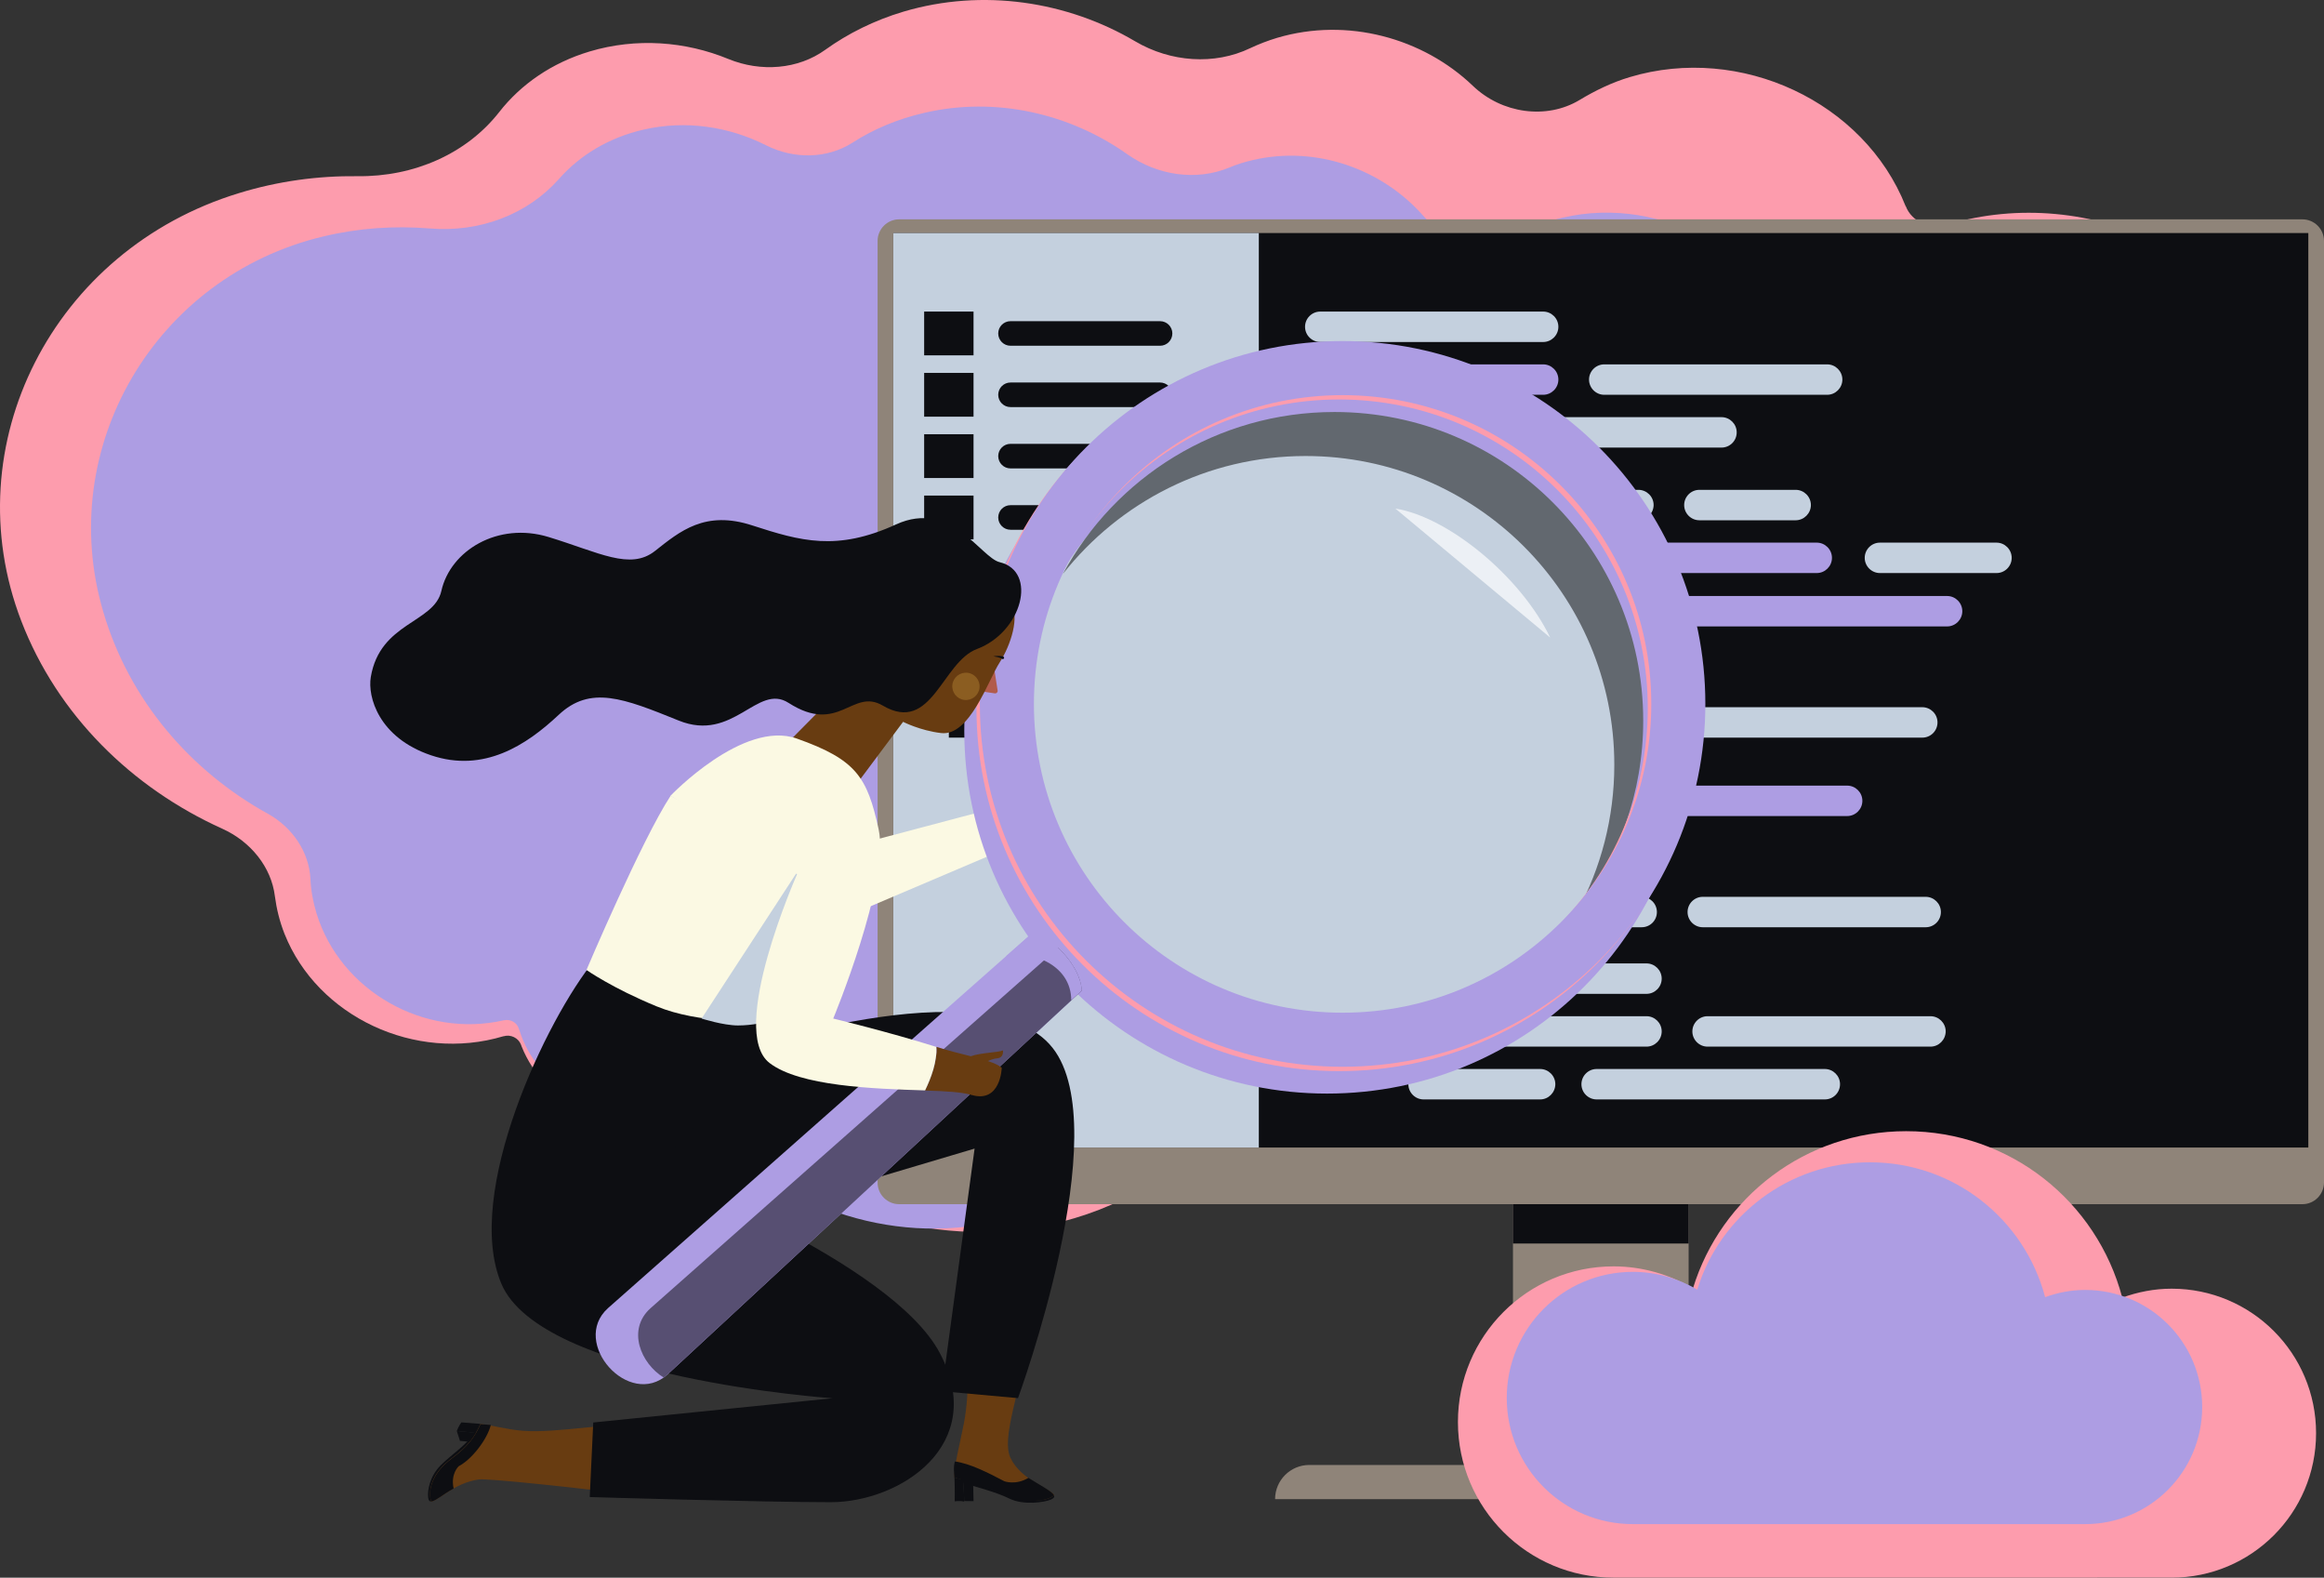 <?xml version="1.0" encoding="utf-8"?>
<!-- Generator: Adobe Illustrator 16.0.0, SVG Export Plug-In . SVG Version: 6.00 Build 0)  -->
<!DOCTYPE svg PUBLIC "-//W3C//DTD SVG 1.1//EN" "http://www.w3.org/Graphics/SVG/1.1/DTD/svg11.dtd">
<svg version="1.1" id="Layer_1" xmlns="http://www.w3.org/2000/svg" xmlns:xlink="http://www.w3.org/1999/xlink" x="0px" y="0px"
	 width="879.658px" height="596.984px" viewBox="-15.849 146.21 879.658 596.984"
	 enable-background="new -15.849 146.21 879.658 596.984" xml:space="preserve">
<rect x="-15.849" y="146.21" width="879.658" height="596.984" fill="#333333" stroke="none"/>
<g>
	<g>
		<path fill="#FD9CAD" d="M173.078,188.655c-12.292,15.677-32.152,24.494-53.618,24.225c-14.962-0.176-30.105,1.872-44.891,6.414
			C4.208,240.76-33.377,314.597-7.817,381.127c13.717,35.715,41.951,63.24,76.065,78.646c10.864,4.9,18.613,14.605,19.949,25.564
			c0.623,4.717,1.781,9.529,3.65,14.248c12.47,31.354,49.521,48.719,82.833,38.744h0.089c2.673-0.803,5.61,0.623,6.59,3.207
			c0.092,0.178,0.092,0.355,0.18,0.533c8.817,22.268,35.182,34.561,58.785,27.523c0.088,0,0.177-0.092,0.267-0.092
			c8.016-2.402,17.011-0.268,22.979,5.701c32.153,31.619,81.675,45.602,127.277,31.975c25.741-7.658,46.313-22.889,59.764-42.307
			c13.808-19.861,40.704-28.502,65.91-21.021c28.68,8.553,60.032,9.266,90.048,0.359c47.294-14.074,80.07-48.809,91.472-90.314
			c6.592-24.049,30.816-39.725,58.07-38.119c12.292,0.711,24.94-0.623,37.142-4.275c50.682-15.143,78.558-68.494,60.745-116.5
			c-18.886-51.213-78.825-79.804-132.531-63.861c-0.268,0.087-0.446,0.087-0.625,0.178c-6.146,1.87-13.093-1.247-15.319-7.036
			l-0.088-0.091c-15.676-39.454-62.437-61.367-104.388-48.809c-6.59,1.96-13.093,5.078-18.974,8.641
			c-12.557,7.571-29.479,5.166-40.434-5.342c-18.883-18.082-47.475-26.01-74.018-18.172c-3.562,1.07-7.035,2.406-10.239,3.92
			c-13.539,6.501-30.105,5.344-43.556-2.582c-25.649-15.143-57.716-20.129-87.73-11.224c-11.044,3.295-21.021,8.283-29.571,14.428
			c-10.244,7.396-24.315,8.551-36.695,3.474c-16.209-6.678-34.825-8.104-52.459-2.849
			C193.031,169.952,181.272,178.144,173.078,188.655z"/>
		<path fill="#AD9DE3" d="M195.701,213.951c-11.935,13.449-30.016,20.306-48.988,18.703c-13.271-1.069-26.809-0.179-40.167,3.027
			C42.863,250.824,4.83,315.665,23.268,377.833c9.798,33.314,33.043,60.211,62.347,76.332c9.262,5.166,15.496,14.428,16.031,24.492
			c0.18,4.367,0.979,8.818,2.317,13.186c8.994,29.301,40.702,47.381,70.896,40.436h0.091c2.402-0.535,4.987,0.891,5.609,3.293
			c0.088,0.18,0.088,0.357,0.179,0.445c6.412,20.844,28.947,33.668,50.323,28.771c0.088,0,0.178,0,0.178-0.09
			c7.215-1.691,15.052,0.891,19.951,6.59c26.453,30.82,69.384,46.584,110.709,37.055c23.336-5.346,42.484-17.994,55.666-34.828
			c13.539-17.189,37.854-23.424,59.766-14.963c24.851,9.531,52.55,12.203,79.715,5.969c42.754-9.887,74.016-39.455,86.753-76.42
			c7.392-21.467,29.836-34.201,53.885-31.084c10.866,1.426,22.09,0.98,33.134-1.604c45.868-10.598,73.925-57.449,61.276-102.25
			c-13.447-47.74-64.662-77.575-113.292-66.354c-0.18,0.09-0.446,0.09-0.624,0.179c-5.611,1.335-11.488-1.96-13.182-7.392v-0.09
			c-11.312-36.874-51.304-59.764-89.335-50.946c-5.968,1.335-11.846,3.83-17.367,6.679c-11.577,6.146-26.452,2.851-35.448-7.392
			c-15.498-17.636-40.438-26.632-64.308-21.109c-3.205,0.712-6.323,1.692-9.264,2.939c-12.379,5.077-26.986,2.938-38.387-5.076
			c-21.732-15.411-49.788-22.001-76.954-15.677c-10.064,2.313-19.149,6.146-27.166,11.31c-9.53,6.057-22.088,6.324-32.776,0.892
			c-13.983-7.037-30.282-9.53-46.226-5.879C214.583,198.273,203.63,204.955,195.701,213.951z"/>
		<rect x="556.826" y="434.584" fill="#8F8479" width="66.481" height="265.969"/>
		<rect x="556.826" y="434.584" fill="#0D0E12" width="66.481" height="182.17"/>
		<path fill="#8F8479" d="M855.659,601.872H324.477c-4.474,0-8.149-3.676-8.149-8.148V237.356c0-4.474,3.677-8.149,8.149-8.149
			h531.183c4.474,0,8.149,3.676,8.149,8.149v356.365C863.765,598.196,860.133,601.872,855.659,601.872z"/>
		<rect x="322.262" y="234.389" fill="#0D0E12" width="535.611" height="346.047"/>
		<rect x="322.262" y="234.389" fill="#C4D0DE" width="138.365" height="346.047"/>
		<path fill="#8F8479" d="M713.353,713.487h-246.57l0,0c0-7.131,5.804-12.936,12.935-12.936h220.701
			C707.55,700.553,713.353,706.311,713.353,713.487L713.353,713.487z"/>
		<path fill="#C4D0DE" d="M568.255,275.624H483.88c-3.146,0-5.759-2.569-5.759-5.758l0,0c0-3.145,2.569-5.758,5.759-5.758h84.375
			c3.145,0,5.758,2.569,5.758,5.758l0,0C574.013,273.055,571.4,275.624,568.255,275.624z"/>
		<path fill="#AD9DE3" d="M568.255,295.599H483.88c-3.146,0-5.759-2.569-5.759-5.758l0,0c0-3.145,2.569-5.758,5.759-5.758h84.375
			c3.145,0,5.758,2.569,5.758,5.758l0,0C574.013,293.03,571.4,295.599,568.255,295.599z"/>
		<path fill="#C4D0DE" d="M527.993,315.575H483.88c-3.146,0-5.759-2.568-5.759-5.758l0,0c0-3.145,2.569-5.758,5.759-5.758h44.113
			c3.146,0,5.759,2.568,5.759,5.758l0,0C533.752,313.006,531.139,315.575,527.993,315.575z"/>
		<path fill="#C4D0DE" d="M635.754,315.575h-86.367c-3.146,0-5.758-2.568-5.758-5.758l0,0c0-3.145,2.567-5.758,5.758-5.758h86.367
			c3.146,0,5.758,2.568,5.758,5.758l0,0C641.512,313.006,638.944,315.575,635.754,315.575z"/>
		<path fill="#C4D0DE" d="M675.748,295.599h-84.373c-3.146,0-5.759-2.569-5.759-5.758l0,0c0-3.145,2.568-5.758,5.759-5.758h84.373
			c3.146,0,5.759,2.569,5.759,5.758l0,0C681.507,293.03,678.894,295.599,675.748,295.599z"/>
		<path fill="#C4D0DE" d="M607.364,522.282H522.99c-3.145,0-5.758-2.57-5.758-5.758l0,0c0-3.146,2.568-5.76,5.758-5.76h84.374
			c3.146,0,5.758,2.568,5.758,5.76l0,0C613.12,519.711,610.509,522.282,607.364,522.282z"/>
		<path fill="#C4D0DE" d="M607.364,542.256H522.99c-3.145,0-5.758-2.568-5.758-5.758l0,0c0-3.145,2.568-5.758,5.758-5.758h84.374
			c3.146,0,5.758,2.568,5.758,5.758l0,0C613.12,539.688,610.509,542.256,607.364,542.256z"/>
		<path fill="#C4D0DE" d="M567.104,562.231H522.99c-3.145,0-5.758-2.568-5.758-5.758l0,0c0-3.145,2.568-5.758,5.758-5.758h44.114
			c3.145,0,5.758,2.568,5.758,5.758l0,0C572.817,559.663,570.247,562.231,567.104,562.231z"/>
		<path fill="#C4D0DE" d="M674.864,562.231h-86.367c-3.146,0-5.758-2.568-5.758-5.758l0,0c0-3.145,2.568-5.758,5.758-5.758h86.367
			c3.146,0,5.758,2.568,5.758,5.758l0,0C680.62,559.663,678.053,562.231,674.864,562.231z"/>
		<path fill="#C4D0DE" d="M714.859,542.256h-84.375c-3.145,0-5.758-2.568-5.758-5.758l0,0c0-3.145,2.569-5.758,5.758-5.758h84.375
			c3.146,0,5.758,2.568,5.758,5.758l0,0C720.573,539.688,718.003,542.256,714.859,542.256z"/>
		<path fill="#C4D0DE" d="M604.308,405.352h-84.375c-3.146,0-5.758-2.566-5.758-5.758l0,0c0-3.145,2.568-5.758,5.758-5.758h84.375
			c3.145,0,5.758,2.57,5.758,5.758l0,0C610.022,402.784,607.451,405.352,604.308,405.352z"/>
		<path fill="#C4D0DE" d="M604.308,425.329h-84.375c-3.146,0-5.758-2.57-5.758-5.758l0,0c0-3.146,2.568-5.758,5.758-5.758h84.375
			c3.145,0,5.758,2.566,5.758,5.758l0,0C610.022,422.758,607.451,425.329,604.308,425.329z"/>
		<path fill="#C4D0DE" d="M711.758,425.329h-84.375c-3.146,0-5.758-2.57-5.758-5.758l0,0c0-3.146,2.568-5.758,5.758-5.758h84.375
			c3.145,0,5.758,2.566,5.758,5.758l0,0C717.516,422.758,714.948,425.329,711.758,425.329z"/>
		<path fill="#C4D0DE" d="M604.308,343.079h-84.375c-3.146,0-5.758-2.568-5.758-5.758l0,0c0-3.145,2.568-5.758,5.758-5.758h84.375
			c3.145,0,5.758,2.568,5.758,5.758l0,0C610.022,340.465,607.451,343.079,604.308,343.079z"/>
		<path fill="#AD9DE3" d="M721.148,383.25H586.413c-3.145,0-5.758-2.568-5.758-5.758l0,0c0-3.145,2.568-5.758,5.758-5.758h134.733
			c3.145,0,5.758,2.569,5.758,5.758l0,0C726.906,380.638,724.337,383.25,721.148,383.25z"/>
		<path fill="#C4D0DE" d="M564.003,363.055h-44.114c-3.146,0-5.758-2.569-5.758-5.758l0,0c0-3.146,2.568-5.758,5.758-5.758h44.114
			c3.145,0,5.758,2.568,5.758,5.758l0,0C569.761,360.486,567.192,363.055,564.003,363.055z"/>
		<path fill="#C4D0DE" d="M564.003,383.25h-44.114c-3.146,0-5.758-2.568-5.758-5.758l0,0c0-3.145,2.568-5.758,5.758-5.758h44.114
			c3.145,0,5.758,2.569,5.758,5.758l0,0C569.761,380.638,567.192,383.25,564.003,383.25z"/>
		<path fill="#AD9DE3" d="M566.484,477.104h-84.375c-3.145,0-5.758-2.568-5.758-5.758l0,0c0-3.145,2.569-5.758,5.758-5.758h84.375
			c3.146,0,5.758,2.568,5.758,5.758l0,0C572.24,474.536,569.628,477.104,566.484,477.104z"/>
		<path fill="#C4D0DE" d="M605.548,497.079h-84.375c-3.146,0-5.759-2.568-5.759-5.758l0,0c0-3.145,2.569-5.758,5.759-5.758h84.375
			c3.145,0,5.758,2.568,5.758,5.758l0,0C611.306,494.51,608.737,497.079,605.548,497.079z"/>
		<path fill="#C4D0DE" d="M713.041,497.079h-84.373c-3.146,0-5.759-2.568-5.759-5.758l0,0c0-3.145,2.568-5.758,5.759-5.758h84.373
			c3.146,0,5.759,2.568,5.759,5.758l0,0C718.8,494.51,716.232,497.079,713.041,497.079z"/>
		<path fill="#AD9DE3" d="M683.323,455.002H548.59c-3.146,0-5.758-2.568-5.758-5.758l0,0c0-3.145,2.567-5.758,5.758-5.758h134.732
			c3.146,0,5.758,2.568,5.758,5.758l0,0C689.08,452.389,686.512,455.002,683.323,455.002z"/>
		<path fill="#C4D0DE" d="M526.178,455.002h-44.113c-3.145,0-5.758-2.568-5.758-5.758l0,0c0-3.145,2.568-5.758,5.758-5.758h44.113
			c3.145,0,5.758,2.568,5.758,5.758l0,0C531.936,452.389,529.366,455.002,526.178,455.002z"/>
		<path fill="#C4D0DE" d="M739.839,363.055h-44.114c-3.146,0-5.758-2.569-5.758-5.758l0,0c0-3.146,2.567-5.758,5.758-5.758h44.114
			c3.145,0,5.758,2.568,5.758,5.758l0,0C745.597,360.486,743.028,363.055,739.839,363.055z"/>
		<path fill="#AD9DE3" d="M671.808,363.055H585.44c-3.145,0-5.758-2.569-5.758-5.758l0,0c0-3.146,2.568-5.758,5.758-5.758h86.368
			c3.145,0,5.758,2.568,5.758,5.758l0,0C677.566,360.486,674.951,363.055,671.808,363.055z"/>
		<path fill="#C4D0DE" d="M663.835,343.079h-36.452c-3.146,0-5.758-2.568-5.758-5.758l0,0c0-3.145,2.568-5.758,5.758-5.758h36.452
			c3.145,0,5.758,2.568,5.758,5.758l0,0C669.593,340.465,666.98,343.079,663.835,343.079z"/>
		<rect x="333.954" y="264.108" fill="#0D0E12" width="18.69" height="16.564"/>
		<rect x="333.954" y="287.317" fill="#0D0E12" width="18.69" height="16.564"/>
		<rect x="333.954" y="310.525" fill="#0D0E12" width="18.69" height="16.565"/>
		<rect x="333.954" y="333.734" fill="#0D0E12" width="18.69" height="16.565"/>
		<rect x="343.3" y="362.346" fill="#0D0E12" width="18.69" height="16.564"/>
		<rect x="343.3" y="385.555" fill="#0D0E12" width="18.69" height="16.564"/>
		<rect x="343.3" y="408.762" fill="#0D0E12" width="18.69" height="16.566"/>
		<path fill="#0D0E12" d="M423.244,277.041h-56.604c-2.569,0-4.65-2.082-4.65-4.65l0,0c0-2.569,2.081-4.65,4.65-4.65h56.604
			c2.569,0,4.651,2.082,4.651,4.65l0,0C427.897,274.959,425.815,277.041,423.244,277.041z"/>
		<path fill="#0D0E12" d="M423.244,300.25h-56.604c-2.569,0-4.65-2.083-4.65-4.651l0,0c0-2.569,2.081-4.65,4.65-4.65h56.604
			c2.569,0,4.651,2.082,4.651,4.65l0,0C427.897,298.168,425.815,300.25,423.244,300.25z"/>
		<path fill="#0D0E12" d="M423.244,323.458h-56.604c-2.569,0-4.65-2.082-4.65-4.65l0,0c0-2.569,2.081-4.65,4.65-4.65h56.604
			c2.569,0,4.651,2.082,4.651,4.65l0,0C427.897,321.375,425.815,323.458,423.244,323.458z"/>
		<path fill="#0D0E12" d="M423.244,346.667h-56.604c-2.569,0-4.65-2.082-4.65-4.649l0,0c0-2.569,2.081-4.651,4.65-4.651h56.604
			c2.569,0,4.651,2.082,4.651,4.651l0,0C427.897,344.584,425.815,346.667,423.244,346.667z"/>
		<path fill="#0D0E12" d="M435.736,375.279h-56.647c-2.568,0-4.65-2.082-4.65-4.649l0,0c0-2.569,2.082-4.65,4.65-4.65h56.604
			c2.568,0,4.65,2.082,4.65,4.65l0,0C440.342,373.197,438.26,375.279,435.736,375.279z"/>
		<path fill="#0D0E12" d="M435.736,398.487h-56.647c-2.568,0-4.65-2.08-4.65-4.65l0,0c0-2.568,2.082-4.649,4.65-4.649h56.604
			c2.568,0,4.65,2.082,4.65,4.649l0,0C440.342,396.407,438.26,398.487,435.736,398.487z"/>
		<path fill="#0D0E12" d="M435.736,421.696h-56.647c-2.568,0-4.65-2.082-4.65-4.65l0,0c0-2.568,2.082-4.65,4.65-4.65h56.604
			c2.568,0,4.65,2.082,4.65,4.65l0,0C440.342,419.614,438.26,421.696,435.736,421.696z"/>
		<polygon fill="#0D0E12" points="352.513,708.038 348.836,706.178 349.103,714.194 352.646,714.239 		"/>
		<path fill="#683C11" d="M366.686,697.985c-3.543-7.354,2.613-22.545,9.833-56.162c-7.22-0.975-17.097-4.518-24.759-2.48
			c-2.126,19.533-0.089,31.758-2.79,45.576c-1.418,7.396-3.722,15.812-3.544,20.33c5.358,1.729,10.808,0.619,17.053,4.916
			c6.333,4.385,14.395,4.119,17.185,3.455c1.949-0.488,3.057-1.197,3.499-1.639C382.188,709.721,370.716,706.399,366.686,697.985z"
			/>
		<path fill="#0D0E12" d="M382.011,713.62c-2.48,1.105-10.542,2.258-15.812-0.355c-5.226-2.611-12.933-4.385-17.229-5.936
			c-0.134,1.771,0.133,4.119,0.133,7.088c-1.729-0.443-3.588-0.09-3.588-0.09s0.089-4.428-0.089-9.035
			c5.358,1.729,10.23,0.355,17.272,4.252c6.777,3.721,14.129,4.783,16.92,4.119c1.948-0.486,3.057-1.195,3.499-1.639
			C383.339,712.645,383.073,713.131,382.011,713.62z"/>
		<path fill="#0D0E12" d="M379.618,713.663c1.948-0.486,3.057-1.195,3.499-1.639c-0.576-1.373-4.694-3.455-9.699-6.6
			c-4.828,2.924-9.124,1.283-9.124,1.283c-6.335-3.32-13.065-6.73-18.69-7.484c-0.665,1.949-0.266,4.873-0.222,6.068
			c5.358,1.729,14.438,4.119,17.008,5.271C370.141,713.973,376.827,714.327,379.618,713.663z"/>
		<polygon fill="#0D0E12" points="164.408,692.049 164.763,688.374 157.056,687.709 158.252,691.428 		"/>
		<path fill="#683C11" d="M165.294,706.045c3.276-0.488,33.483,2.701,66.569,6.688c-0.842-7.885-0.089-19.666-1.284-27.506
			c-16.83-0.797-35.345,3.367-48.454,2.393c-6.423-0.486-12.137-2.258-16.166-2.568c-2.349,5.139-4.917,8.549-10.984,13.066
			c-6.201,4.605-7.84,9.521-8.062,12.4c-0.178,1.992,0.178,3.277,0.442,3.854C149.837,714.239,156.037,707.374,165.294,706.045z"/>
		<path fill="#0D0E12" d="M146.205,712.821c-0.267-2.701,0.574-7.928,4.693-12.09c4.119-4.164,10.586-8.283,12.667-12.357
			c-1.771-0.311-3.587-0.311-6.511-0.709c0.62-1.684,1.729-3.234,1.729-3.234s2.656,0.223,7.22,0.576
			c-2.349,5.139-4.916,8.549-10.984,13.066c-6.2,4.605-7.84,9.521-8.061,12.4c-0.179,1.992,0.177,3.277,0.441,3.854
			C146.737,714.417,146.338,713.973,146.205,712.821z"/>
		<path fill="#0D0E12" d="M146.958,710.518c-0.179,1.994,0.177,3.277,0.441,3.855c1.506-0.09,4.386-2.658,8.46-4.918
			c-1.239-5.535,1.904-8.414,1.904-8.414c5.094-2.701,10.763-10.143,12.18-15.635c-1.417-0.09-2.746-0.223-3.896-0.311
			c-2.347,5.139-4.916,8.547-10.984,13.064C148.863,702.768,147.224,707.684,146.958,710.518z"/>
		<path fill="#0D0E12" d="M250.068,611.44l102.978-30.605L340.6,672.649l28.878,2.613c0,0,37.381-101.691,13.109-132.52
			c-24.979-31.713-122.021,1.949-122.021,1.949l-50.492-34.77l1.949,73.479L250.068,611.44z"/>
		<path fill="#0D0E12" d="M209.365,509.303c-18.381,22.324-49.871,88.539-35.434,122.688c15.147,35.787,125.3,43.316,125.3,43.316
			l-90.53,9.168l-1.328,28.215c0,0,64.931,1.947,91.194,1.947c26.22,0,59.704-21.658,41.323-56.426
			c-18.381-34.77-108.689-69.096-108.689-69.096l49.649-52.264L209.365,509.303z"/>
		<polygon fill="#FBF9E3" points="312.696,464.704 355.656,453.321 360.264,469.309 312.696,489.549 		"/>
		<path fill="#AD9DE3" d="M623.752,422.715c0,75.826-61.478,137.303-137.304,137.303c-75.825,0-137.303-61.477-137.303-137.303
			c0-75.827,61.478-137.303,137.303-137.303C562.275,285.412,623.752,346.888,623.752,422.715z M486.448,305.875
			c-64.532,0-116.84,52.308-116.84,116.84c0,64.531,52.308,116.84,116.84,116.84s116.84-52.309,116.84-116.84
			C603.288,358.183,550.982,305.875,486.448,305.875z"/>
		<path fill="#C4D0DE" d="M486.448,305.875c-64.532,0-116.84,52.308-116.84,116.84c0,64.531,52.308,116.84,116.84,116.84
			s116.84-52.309,116.84-116.84C603.288,358.183,550.982,305.875,486.448,305.875z"/>
		<path fill="#AD9DE3" d="M236.869,666.272c-14.572,13.197-36.983-12.004-22.634-25.025l160.111-141.51
			c6.688-0.531,18.824,11.428,19.268,21.305L236.869,666.272z"/>
		<path fill="#574F72" d="M384.668,504.875L230.314,641.292c-8.901,8.062-3.676,20.816,5.049,26.176
			c0.532-0.354,1.021-0.752,1.508-1.195l156.745-145.188C393.349,515.459,389.319,509.127,384.668,504.875z"/>
		<path fill="#AD9DE3" d="M393.615,521.042c-0.442-9.877-12.623-21.836-19.268-21.305l-9.479,8.371
			c3.854-0.398,9.921-0.576,14.129,1.373c7.176,3.232,10.631,8.857,10.631,15.234L393.615,521.042z"/>
		<path fill="#62686F" d="M478.344,318.764c64.531,0,116.84,52.309,116.84,116.84c0,20.107-5.094,39.064-14.04,55.586
			c15.635-19.889,24.979-44.955,24.979-72.238c0-64.533-52.309-116.841-116.841-116.841c-44.424,0-83.045,24.759-102.799,61.255
			C407.877,336.258,441.051,318.764,478.344,318.764z"/>
		<path fill="#FD9CAD" d="M628.358,414.211c0,75.826-61.476,137.303-137.303,137.303c-75.826,0-137.302-61.477-137.302-137.303
			c0-75.828,61.476-137.303,137.302-137.303C566.882,276.908,628.358,338.383,628.358,414.211z M491.011,297.371
			c-64.532,0-116.84,52.308-116.84,116.84c0,64.531,52.308,116.84,116.84,116.84s116.84-52.309,116.84-116.84
			C607.851,349.679,555.543,297.371,491.011,297.371z"/>
		<path fill="#AD9DE3" d="M629.643,412.573c0,75.826-61.477,137.303-137.303,137.303s-137.304-61.477-137.304-137.303
			c0-75.828,61.478-137.304,137.304-137.304S629.643,336.747,629.643,412.573z M492.34,295.732
			c-64.532,0-116.84,52.308-116.84,116.841c0,64.531,52.308,116.84,116.84,116.84c64.531,0,116.84-52.309,116.84-116.84
			C609.18,348.04,556.871,295.732,492.34,295.732z"/>
		<path opacity="0.68" fill="#FFFFFF" enable-background="new    " d="M512.315,338.65c19.887,3.146,47.393,25.601,58.598,48.81
			L512.315,338.65z"/>
		<path fill="#B15B4B" d="M360.441,399.063l1.329,8.459c0.089,0.619-0.443,1.152-1.062,1.062l-4.43-0.664L360.441,399.063z"/>
		<path fill="#683C11" d="M366.775,374.26c3.455,5.271,0,16.033-4.252,22.631c-4.252,6.602-11.339,28.037-22.146,26.709
			c-7.93-0.93-14.396-4.252-14.396-4.252l-19.045,25.512l-26.265-15.945l46.771-47.258L366.775,374.26z"/>
		<path fill="#0D0E12" d="M360.131,394.545c0.574-0.088,1.194-0.133,1.814-0.133c0.312,0,0.62,0,0.932,0.043
			c0.31,0.045,0.619,0.045,0.975,0.178c0.266,0.088,0.398,0.354,0.354,0.619c-0.088,0.267-0.354,0.398-0.619,0.354
			c-0.044,0-0.089-0.044-0.134-0.088c-0.177-0.133-0.441-0.222-0.708-0.354c-0.266-0.088-0.531-0.177-0.842-0.266
			C361.281,394.767,360.705,394.633,360.131,394.545z"/>
		<path opacity="0.24" fill="#FCC557" enable-background="new    " d="M354.905,406.504c-0.31,2.834-2.879,4.871-5.714,4.562
			c-2.834-0.312-4.872-2.879-4.562-5.715c0.31-2.836,2.879-4.871,5.714-4.562C353.177,401.1,355.215,403.67,354.905,406.504z"/>
		<path fill="#FBF9E3" d="M237.976,447.34c-10.982,16.787-31.845,65.906-31.845,65.906s9.832,6.908,26.574,13.773
			c16.122,6.645,37.735,5.58,37.735,5.58l25.246-53.945L237.976,447.34z"/>
		<path fill="#0D0E12" d="M323.368,344.629c20.729-9.479,32.066,12.623,39.153,14.306c14.483,3.455,8.548,26.442-8.593,32.864
			c-13.243,4.959-17.052,32.332-35.654,21.393c-11.56-6.775-16.521,11.25-35.653-1.02c-11.781-7.574-20.816,15.104-41.59,6.689
			c-20.904-8.461-33.439-13.42-45.442-2.127c-12.18,11.428-28.302,22.014-48.277,15.279c-19.931-6.73-24.05-22.232-22.81-29.586
			c3.455-20.772,23.962-20.418,26.708-32.598c3.41-15.281,21.393-26.266,40.569-20.418c19.179,5.846,30.915,12.711,40.306,5.271
			c9.39-7.396,18.912-15.546,36.938-9.611C287.095,350.918,300.869,354.95,323.368,344.629z"/>
		<path fill="#683C11" d="M361.504,546.686c2.79-0.223,2.259-3.012,2.259-3.012c-1.771,0.842-8.46,0.842-12.136,2.215
			c-3.897-0.975-8.371-2.082-13.021-3.545c0.354,5.492-1.993,11.826-4.297,16.521c7.707,0.223,13.863,0.576,17.628,1.684
			c11.028,3.189,11.383-10.273,11.383-10.273c-1.019-0.977-2.834-1.771-5.227-2.57C359.199,547.217,360.397,546.774,361.504,546.686
			z"/>
		<path fill="#C4D0DE" d="M273.985,532.956l14.439-60.68l-38.711,59.352c0,0,8.193,2.613,13.773,2.613
			C269.069,534.241,273.985,532.956,273.985,532.956z"/>
		<path fill="#FBF9E3" d="M334.309,558.821c-19.754-0.619-47.436-1.596-58.862-10.363c-15.899-12.18,10.408-71.441,10.408-71.441
			l-47.923-29.676c0,0,27.505-28.877,47.834-21.658c22.5,7.973,26.663,14.572,30.96,34.369
			c4.296,19.799-17.185,71.576-17.185,71.576s20.948,5.049,38.976,10.717C338.96,547.836,336.568,554.127,334.309,558.821z"/>
	</g>
	<path fill="#FD9CAD" d="M806.134,743.194c30.213,0,54.675-24.457,54.675-54.675c0-30.219-24.457-54.674-54.675-54.674
		c-6.606,0-12.794,1.262-18.691,3.367c-9.558-36.268-42.45-62.967-81.802-62.967c-37.943,0-70.134,25.019-80.679,59.452
		c-8.855-5.202-19.111-8.296-30.08-8.296c-32.601,0-58.889,26.429-58.889,58.9c0,32.604,26.426,58.892,58.889,58.892H806.134z"/>
	<path fill="#AD9DE3" d="M773.393,722.932c24.483,0,44.307-19.818,44.307-44.307c0-24.487-19.818-44.306-44.307-44.306
		c-5.354,0-10.367,1.022-15.146,2.729c-7.747-29.391-34.401-51.026-66.29-51.026c-30.748,0-56.835,20.274-65.381,48.178
		c-7.176-4.215-15.486-6.723-24.376-6.723c-26.419,0-47.722,21.417-47.722,47.731c0,26.422,21.415,47.724,47.722,47.724H773.393z"/>
</g>
</svg>
